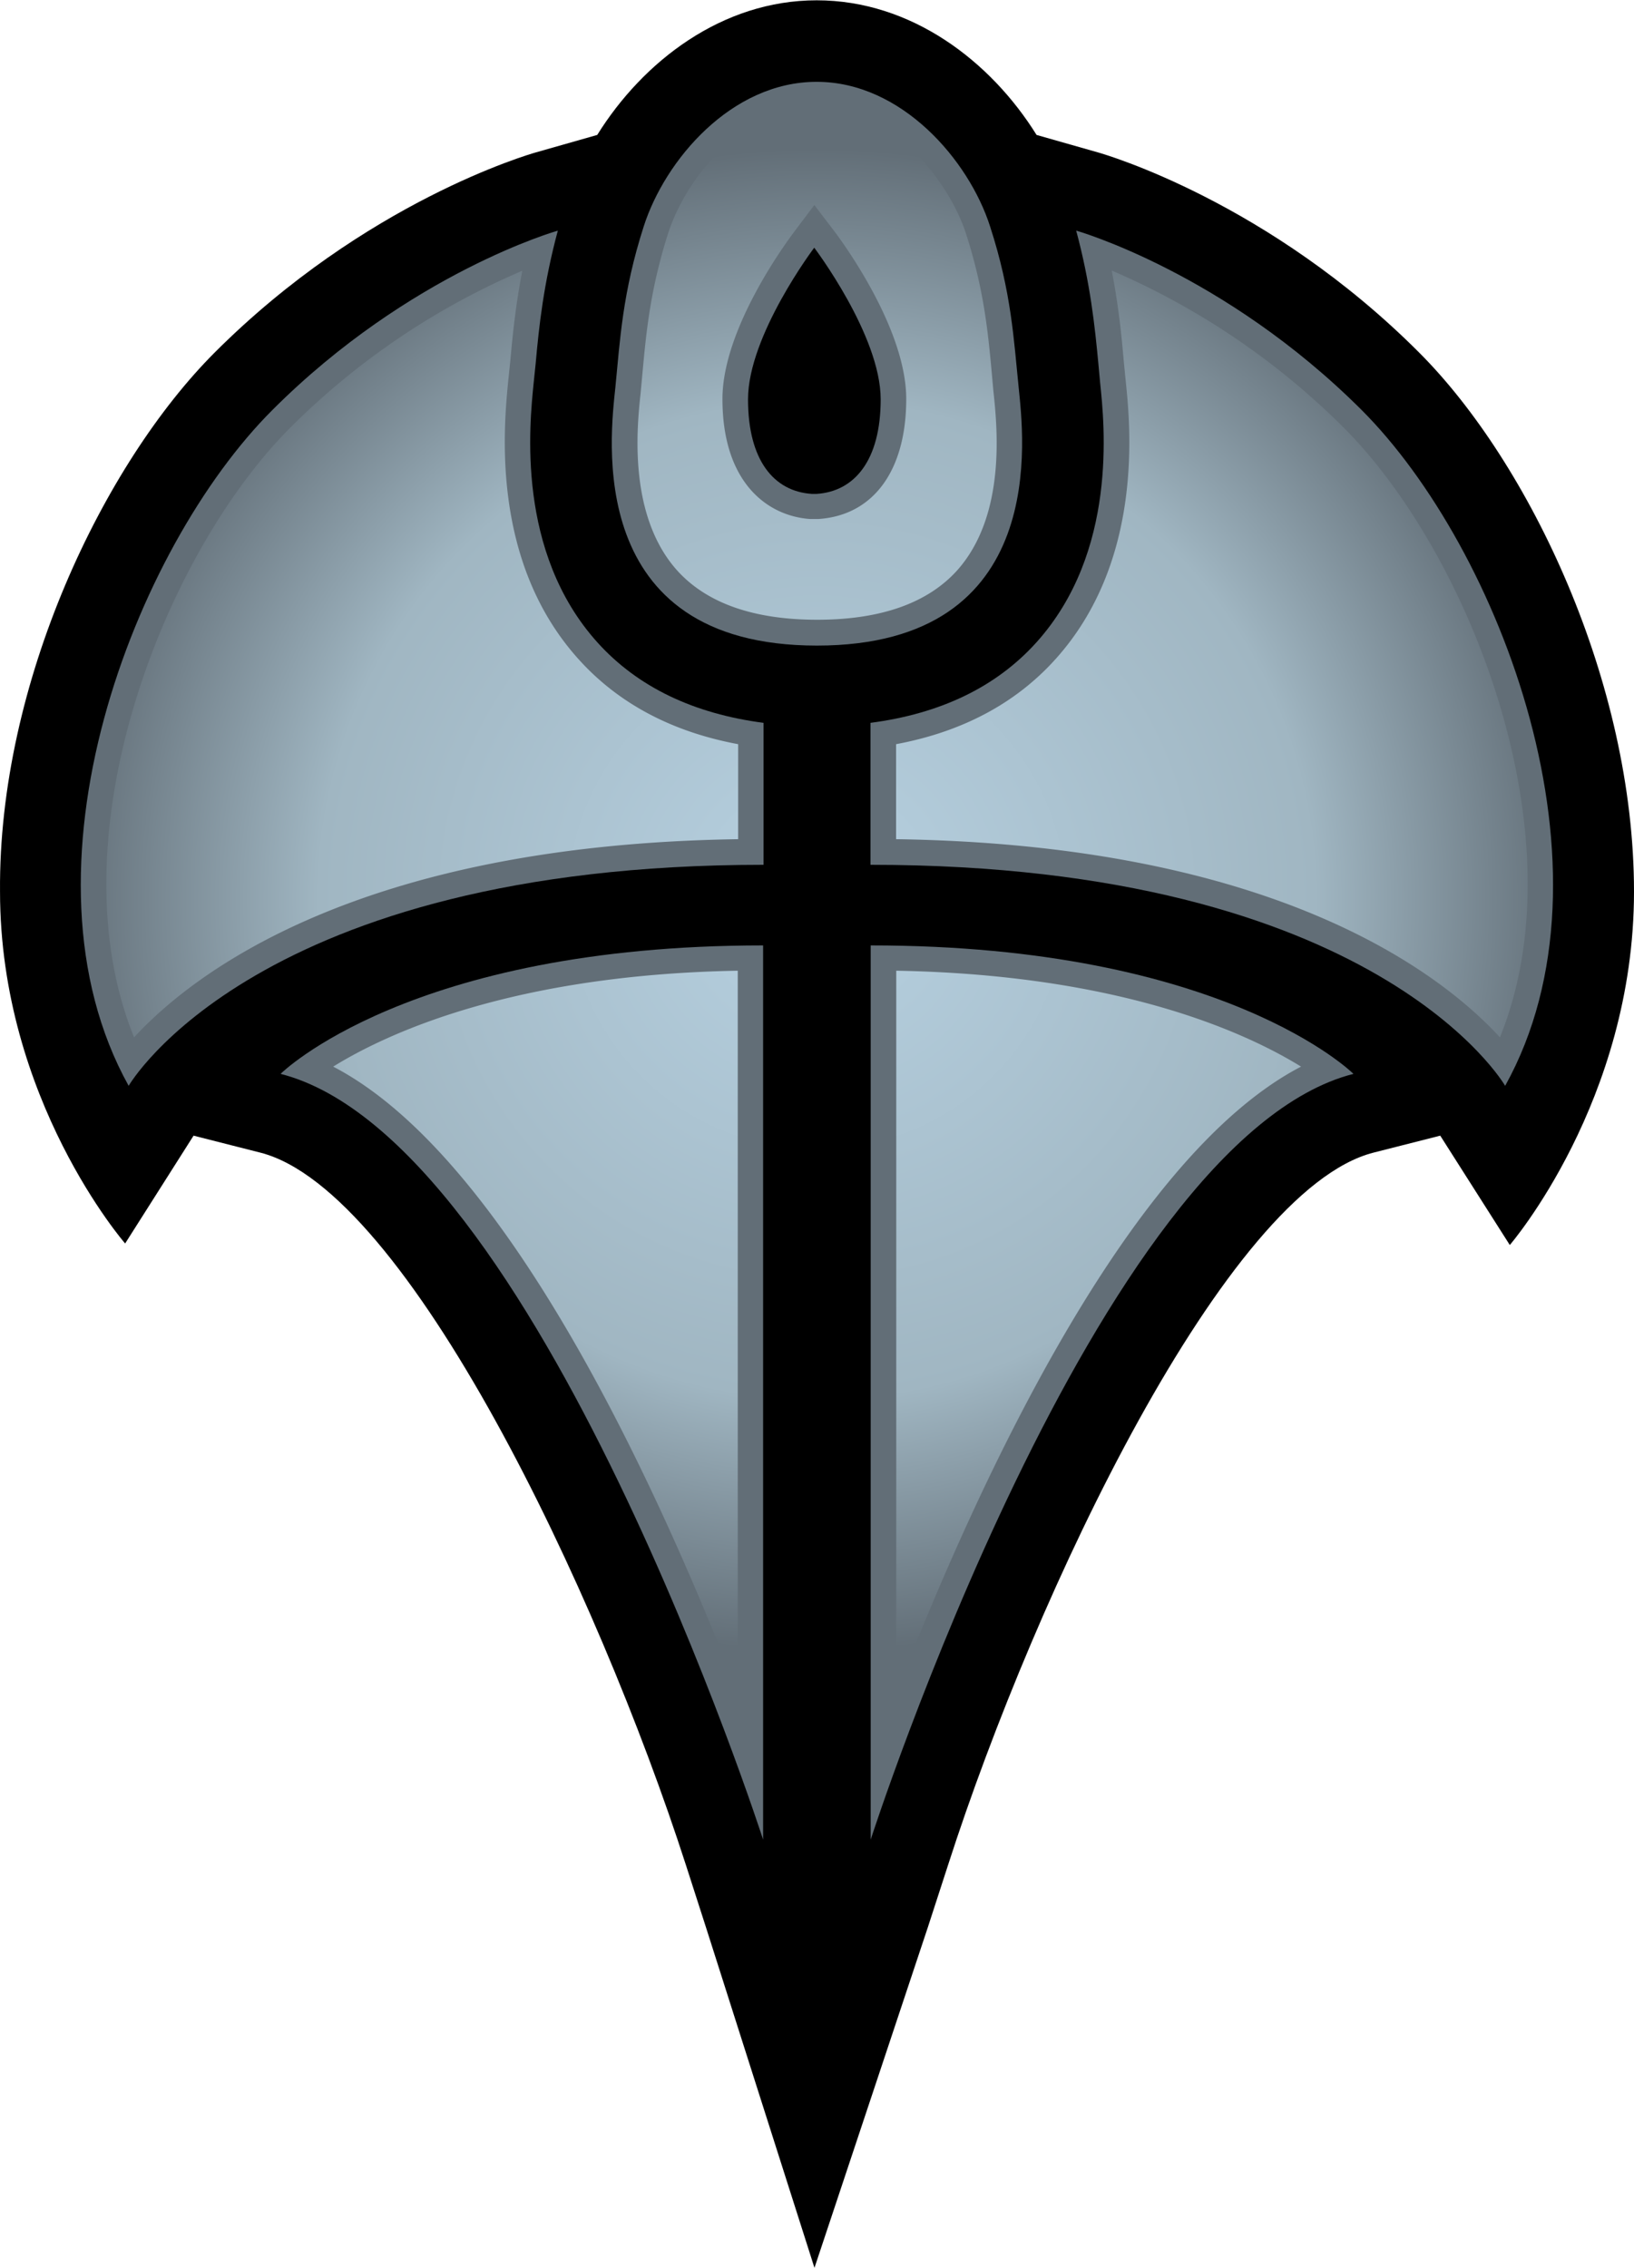 <?xml version="1.0" encoding="UTF-8" standalone="no"?><svg xmlns="http://www.w3.org/2000/svg" viewBox="0 0 600 832.628" width="17.29" height="24"><defs><radialGradient cx="0" cy="0" r="1" fx="0" fy="0" id="apoa" gradientUnits="userSpaceOnUse" gradientTransform="matrix(13.282 0 0 -13.282 135.126 487.847)" spreadMethod="pad"><stop offset="0" stop-color="#b7d1e1"/><stop offset=".663" stop-color="#a0b6c2"/><stop offset="1" stop-color="#626e77"/></radialGradient></defs><path d="M600 327.285c0-76.83-38.3-157.346-78.954-197.999-55.287-55.37-115.298-72.688-117.817-73.417l-22.606-6.432C363.783 22.377 334.683 0 299.88 0c-34.72 0-63.738 22.377-80.578 49.437l-22.605 6.432c-2.52.728-62.448 18.048-117.817 73.417-40.737 40.737-79.516 121.231-78.871 198 0 76.435 45.94 129.203 45.94 129.203l25.125-39.592 24.562 6.245c54.059 13.842 123.833 161.176 156.18 261.424l7.411 23.022 39.841 125.04 41.632-125.04 7.473-23.022c32.285-100.248 102.142-247.582 156.117-261.424l24.563-6.245 25.54 40.154S600 404.199 600 327.285"/><path d="M299.88 181.242h-1.791c-13.822-.896-23.418-12.198-23.418-34.72 0-23.48 24.313-55.682 24.313-55.682s24.396 32.202 24.396 55.682c0 22.522-9.68 33.825-23.5 34.72m74.165-39.112c-1.79-17.381-2.602-34.783-10.49-59.096-7.807-24.396-32.536-53.101-63.676-53.101-31.307 0-55.703 28.705-63.509 53.1-7.806 24.314-8.7 41.716-10.408 59.097-1.79 17.402-12.114 94.815 74 94.815 86.115 0 75.79-77.413 74.083-94.815m21.128-57.556c5.204 19.359 6.828 34.97 8.14 48.792l.645 7.057c1.624 15.383 6.516 62.135-23.417 95.377-14.883 16.507-35.45 26.187-60.907 29.517v52.123c186.363 0 233.053 81.16 233.053 81.16 43.9-79.037-2.207-197.666-52.706-248.165-50.561-50.499-104.807-65.86-104.807-65.86m101.81 309.633C402.5 418.354 319.717 675.387 319.717 675.387V347.04c130.015 0 177.267 47.168 177.267 47.168M100.028 150.435C49.446 200.935 3.34 319.563 47.24 398.6c0 0 46.69-81.16 233.136-81.16v-52.123c-25.458-3.33-46.107-13.01-60.99-29.517-29.933-33.242-24.958-79.994-23.418-95.377l.728-7.057c1.229-13.821 2.935-29.433 8.139-48.792 0 0-54.33 15.362-104.808 65.861M280.208 347.04v328.347s-82.784-257.033-177.183-281.18c0 0 47.252-47.167 177.183-47.167" fill="#626e77"/><path d="M132.496 499.598c-.312-.985-.383-1.731-.449-2.446l-.035-.379c-.063-.585-.223-2.148.648-3.117.524-.578 1.352-.867 2.469-.867 1.113 0 1.941.289 2.465.867.875.977.711 2.535.64 3.192l-.027.304c-.066.715-.137 1.461-.453 2.446-.301.929-1.316 2.238-2.633 2.238-1.234 0-2.273-1.156-2.625-2.238m2.508-5.032c-.746.051-1.547.633-1.547 2.118 0 1.246 1.137 2.777 1.266 2.949l.355.472.36-.472c.128-.172 1.261-1.703 1.261-2.949 0-1.262-.578-2.055-1.551-2.118H135.004zm5.531 2.797l.035-.355c.082-.789.325-3.18-1.238-4.914-.699-.778-1.644-1.282-2.812-1.5v-1.676c6.691-.098 9.613-2.363 10.652-3.496 1.437 3.543-.535 8.535-2.758 10.758a13.136 13.136 0 01-4.09 2.769c.117-.601.172-1.125.211-1.586m-14.699-1.183c-2.223-2.223-4.195-7.215-2.758-10.758 1.043 1.133 3.961 3.398 10.656 3.496v1.676c-1.172.218-2.117.722-2.816 1.5-1.563 1.734-1.316 4.125-1.238 4.929l.035.336c.043.481.097.996.211 1.586a13.036 13.036 0 01-4.09-2.765m10.687-22.321c1.329 3.434 4.016 9.426 7.141 11.047-.976.602-3.195 1.621-7.141 1.692v-12.739zm-9.933 11.047c3.125-1.621 5.808-7.613 7.137-11.047v12.739c-3.942-.071-6.165-1.09-7.137-1.692" fill="url(#apoa)" transform="matrix(20.816 0 0 -20.816 -2512.76 10485.352)"/></svg>